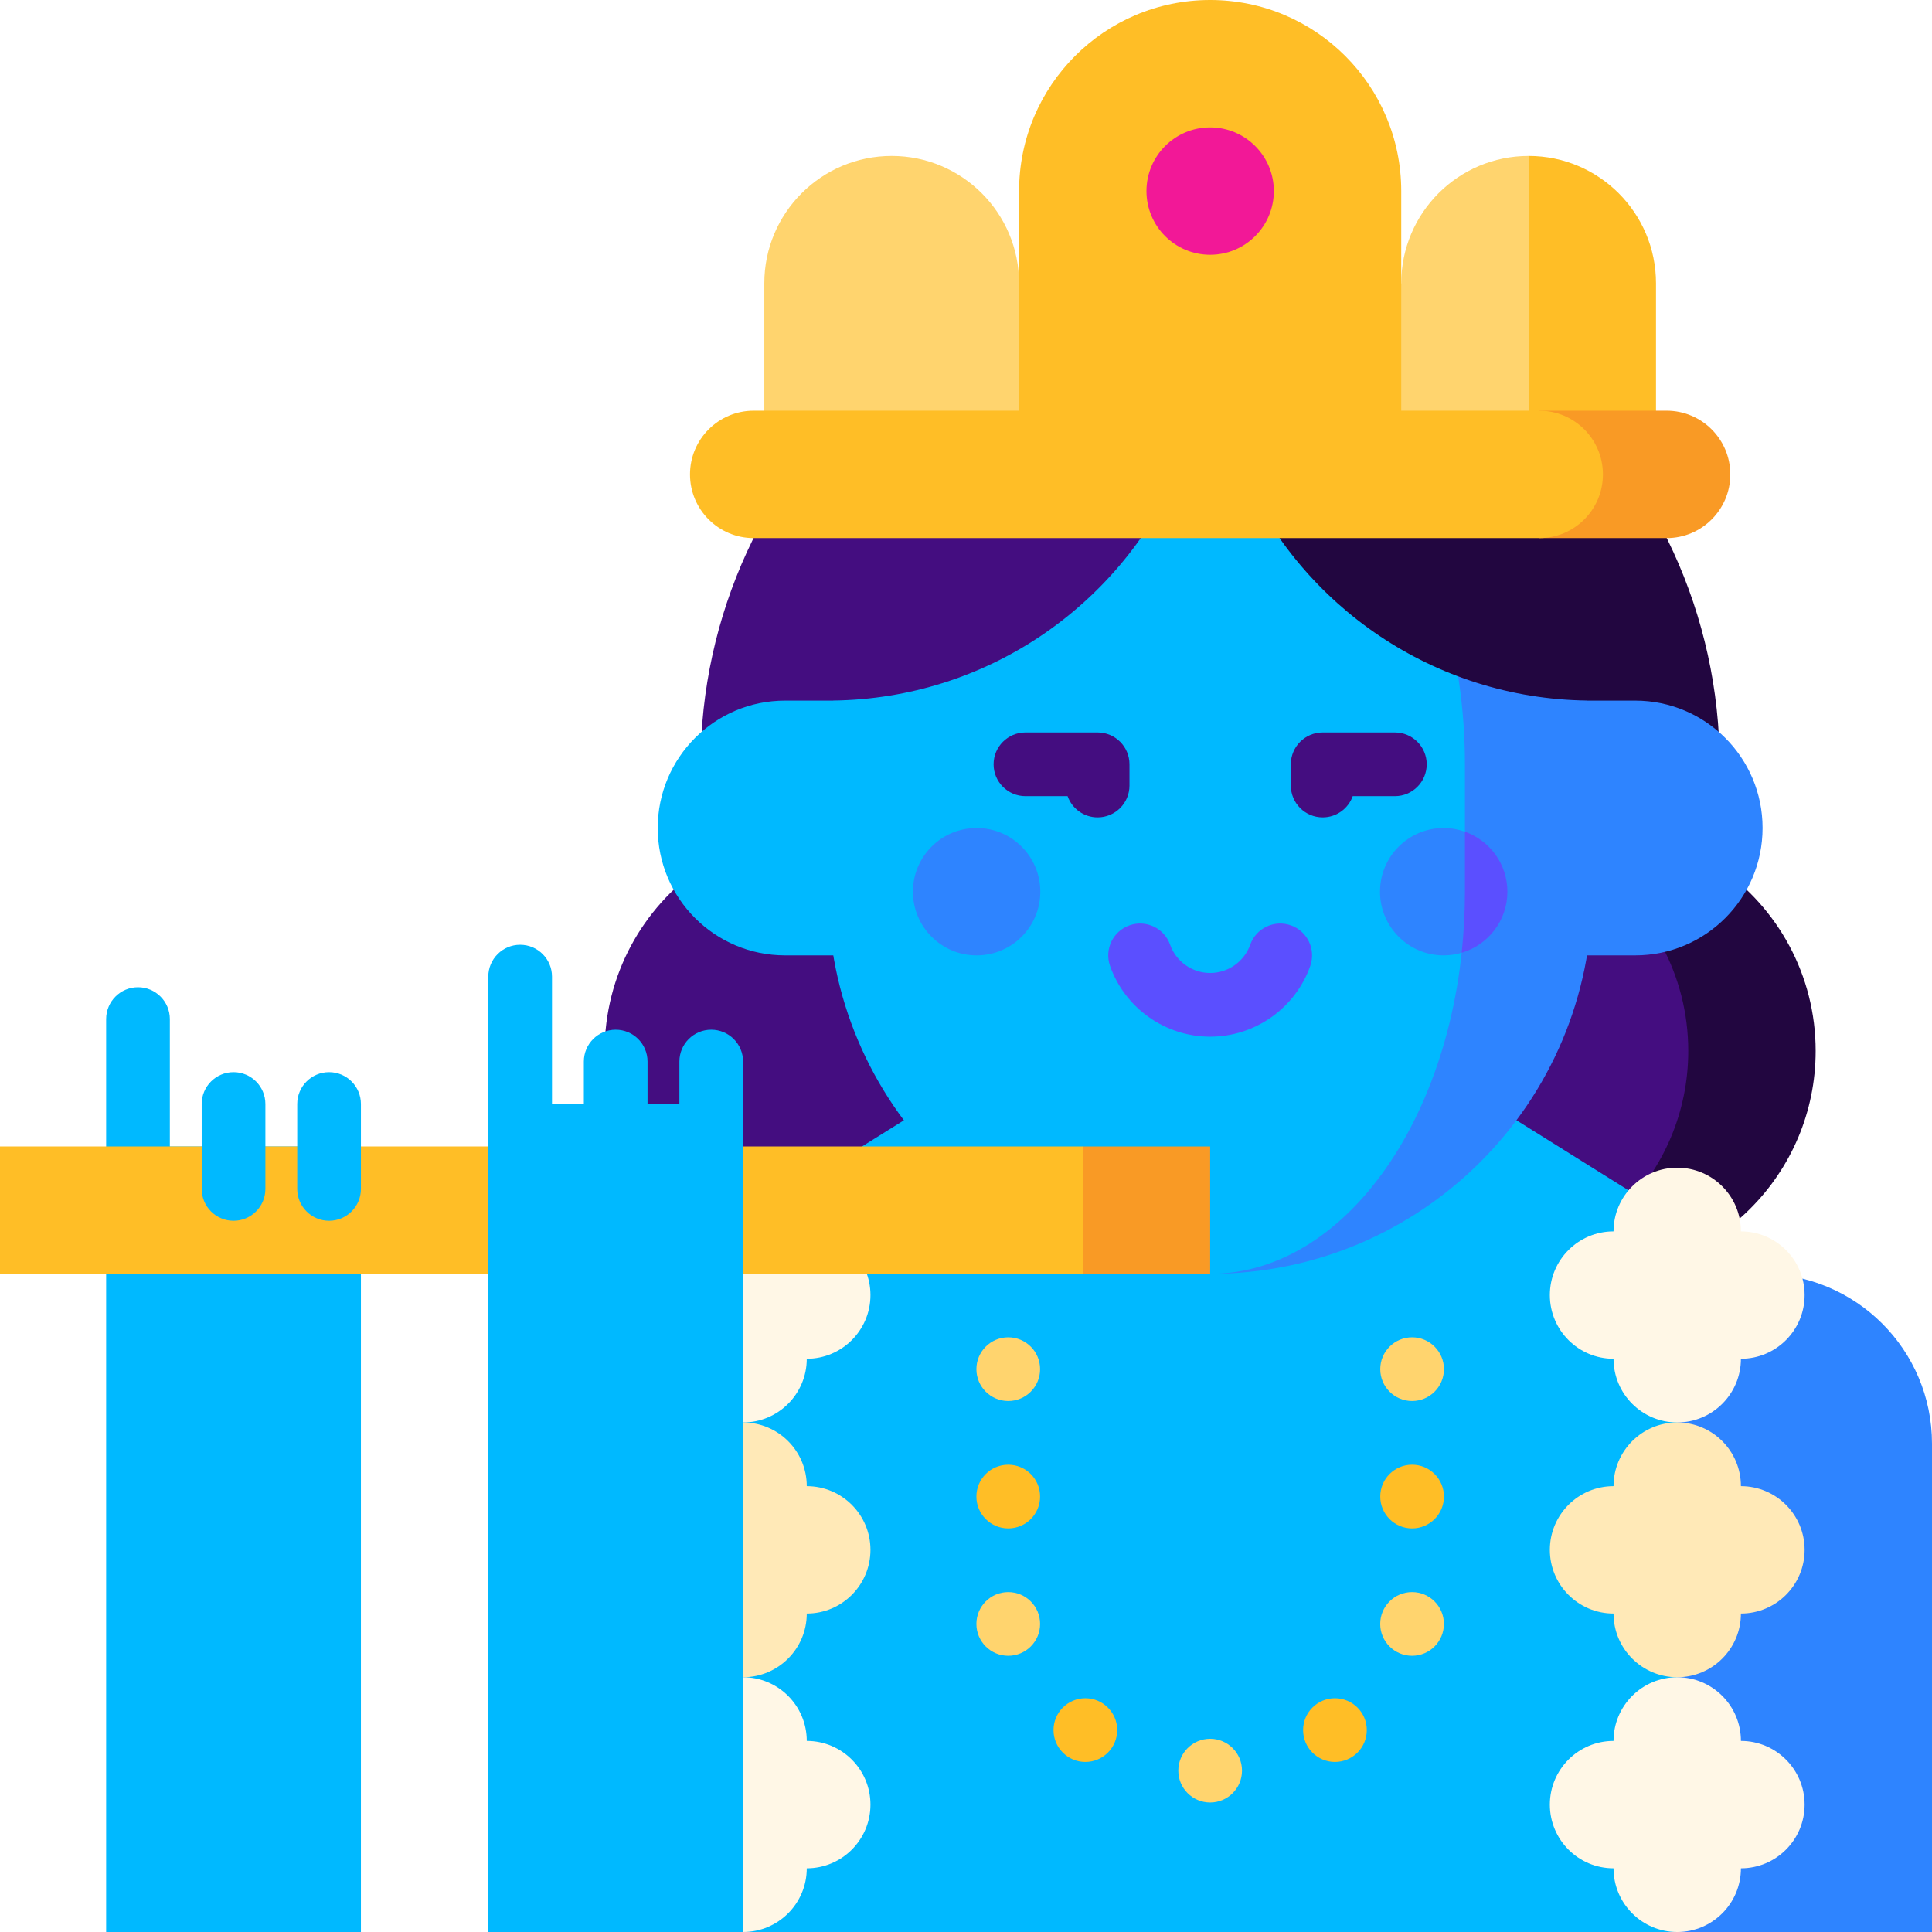 <?xml version="1.0" encoding="iso-8859-1"?>
<!-- Generator: Adobe Illustrator 19.0.0, SVG Export Plug-In . SVG Version: 6.00 Build 0)  -->
<!-- License: CC0. Made by SVG Repo: https://www.svgrepo.com/svg/260615/krishna -->
<svg version="1.1" id="Layer_1" xmlns="http://www.w3.org/2000/svg" xmlns:xlink="http://www.w3.org/1999/xlink" x="0px" y="0px"
	 viewBox="0 0 512 512" style="enable-background:new 0 0 512 512;" xml:space="preserve">
<path style="fill:#220640;" d="M455.736,229.956v-27.406c0-39.395-17.147-76.729-47.045-102.427
	c-6.123-5.264-13.931-8.158-22.006-8.158h-33.758l35.406,245.618h33.758c32.627,0,59.077-26.45,59.077-59.077
	C481.168,258.384,471.1,240.623,455.736,229.956z"/>
<path style="fill:#440D80;" d="M421.978,229.956l-47.046-129.833c-6.123-5.264-13.931-8.158-22.006-8.158h-98.206
	c-8.075,0-15.882,2.894-22.007,8.158c-29.896,25.7-47.043,63.033-47.043,102.427v27.406c-15.363,10.668-25.431,28.429-25.431,48.55
	c0,32.627,26.45,59.077,59.077,59.077h169.016c32.627,0,59.077-26.45,59.077-59.077
	C447.409,258.384,437.341,240.623,421.978,229.956z"/>
<path style="fill:#2E84FF;" d="M512,382.593c0-24.858-20.151-45.011-45.011-45.011h-33.758L444.484,512H512V382.593z"/>
<path style="fill:#00B9FF;" d="M376.988,281.319H264.461l-90.043,56.264c-24.86,0-45.011,20.153-45.011,45.011V512h315.077V337.582
	h22.505L376.988,281.319z"/>
<path style="fill:#FFD46E;" d="M236.308,41.327c-18.644,0-33.758,15.114-33.758,33.758v50.637h90.022l-22.505-50.637
	C270.066,56.44,254.951,41.327,236.308,41.327z"/>
<path style="fill:#FFBE26;" d="M438.857,75.085c0-18.645-15.115-33.758-33.758-33.758l-22.505,84.396h56.264V75.085z"/>
<path style="fill:#FFD46E;" d="M371.341,75.085l-22.505,50.637h56.264V41.327C386.455,41.327,371.341,56.44,371.341,75.085z"/>
<path style="fill:#FFBE26;" d="M320.703,0c-27.966,0-50.637,22.671-50.637,50.637s0,75.084,0,75.084h101.275c0,0,0-47.119,0-75.084
	C371.341,22.671,348.67,0,320.703,0z"/>
<circle style="fill:#F21897;" cx="320.703" cy="50.637" r="16.879"/>
<path style="fill:#00B9FF;" d="M208.063,185.67c-18.645,0-33.758,15.115-33.758,33.758c0,18.645,15.114,33.758,33.758,33.758h112.64
	V185.67H208.063z"/>
<g>
	<path style="fill:#2E84FF;" d="M433.343,185.67h-112.64v67.516h112.64c18.645,0,33.758-15.114,33.758-33.758
		C467.102,200.785,451.987,185.67,433.343,185.67z"/>
	<path style="fill:#2E84FF;" d="M420.575,185.652l-38.488-25.325l-61.362,177.256c55.923-0.011,101.253-45.35,101.253-101.275
		v-33.758C421.978,196.793,421.498,191.147,420.575,185.652z"/>
</g>
<path style="fill:#00B9FF;" d="M388.22,236.308v-33.758c0-15.071-2.198-29.37-6.134-42.223l-52.591-34.606H311.91l-91.079,59.931
	c-0.923,5.495-1.403,11.14-1.403,16.897v33.758c0,55.933,45.342,101.275,101.275,101.275
	C358.003,337.564,388.22,292.229,388.22,236.308z"/>
<path style="fill:#220640;" d="M420.575,185.652c-4.004-23.831-16.331-44.838-33.889-59.931h-57.19
	C345.127,160.65,379.963,185.1,420.575,185.652z"/>
<path style="fill:#440D80;" d="M311.912,125.721h-57.19c-17.558,15.093-29.886,36.1-33.889,59.931
	C261.444,185.1,296.279,160.65,311.912,125.721z"/>
<circle style="fill:#FFD46E;" cx="320.703" cy="469.24" r="8.44"/>
<circle style="fill:#FFBE26;" cx="353.775" cy="458.493" r="8.44"/>
<g>
	<circle style="fill:#FFD46E;" cx="374.21" cy="430.361" r="8.44"/>
	<circle style="fill:#FFD46E;" cx="267.197" cy="430.361" r="8.44"/>
</g>
<circle style="fill:#FFBE26;" cx="267.197" cy="396.603" r="8.44"/>
<circle style="fill:#FFD46E;" cx="267.197" cy="362.845" r="8.44"/>
<circle style="fill:#FFBE26;" cx="374.221" cy="396.603" r="8.44"/>
<circle style="fill:#FFD46E;" cx="374.221" cy="362.845" r="8.44"/>
<circle style="fill:#FFBE26;" cx="287.632" cy="458.493" r="8.44"/>
<circle style="fill:#2E84FF;" cx="258.813" cy="236.308" r="16.879"/>
<path style="fill:#5B4FFF;" d="M388.22,220.41l-11.679,15.889l10.817,16.195c7-2.058,12.115-8.519,12.115-16.186
	C399.473,228.962,394.771,222.729,388.22,220.41z"/>
<path style="fill:#2E84FF;" d="M388.22,220.41c-1.762-0.625-3.65-0.981-5.626-0.981c-9.322,0-16.879,7.557-16.879,16.879
	c0,9.322,7.557,16.879,16.879,16.879c1.656,0,3.252-0.249,4.764-0.693c0.564-5.271,0.862-10.677,0.862-16.186V220.41z"/>
<g>
	<path style="fill:#440D80;" d="M290.884,216.615c-3.675,0-6.801-2.348-7.959-5.626h-11.171c-4.661,0-8.44-3.779-8.44-8.44
		c0-4.661,3.779-8.44,8.44-8.44h19.13c4.661,0,8.44,3.779,8.44,8.44v5.626C299.323,212.837,295.544,216.615,290.884,216.615z"/>
	<path style="fill:#440D80;" d="M350.523,216.615c-4.661,0-8.44-3.779-8.44-8.44v-5.626c0-4.661,3.779-8.44,8.44-8.44h19.13
		c4.661,0,8.44,3.779,8.44,8.44c0,4.661-3.779,8.44-8.44,8.44h-11.171C357.324,214.267,354.198,216.615,350.523,216.615z"/>
</g>
<path style="fill:#F99A25;" d="M441.67,108.843h-33.758v33.758h33.758c9.322,0,16.879-7.557,16.879-16.879
	S450.992,108.843,441.67,108.843z"/>
<path style="fill:#FFBE26;" d="M424.791,125.722c0-9.322-7.557-16.879-16.879-16.879H199.736c-9.322,0-16.879,7.557-16.879,16.879
	s7.557,16.879,16.879,16.879h208.176C417.234,142.602,424.791,135.044,424.791,125.722z"/>
<path style="fill:#5B4FFF;" d="M320.703,274.73c-11.882,0-22.539-7.521-26.519-18.717c-1.561-4.392,0.734-9.217,5.126-10.779
	c4.391-1.561,9.217,0.733,10.779,5.126c1.593,4.481,5.859,7.491,10.615,7.491s9.022-3.01,10.615-7.491
	c1.562-4.392,6.389-6.685,10.779-5.126c4.392,1.562,6.686,6.387,5.126,10.779C343.243,267.209,332.585,274.73,320.703,274.73z"/>
<path style="fill:#FFF7E6;" d="M461.363,326.33c0-9.322-7.557-16.879-16.879-16.879c-9.322,0-16.879,7.557-16.879,16.879
	c-9.322,0-16.879,7.557-16.879,16.879s7.557,16.879,16.879,16.879c0,9.322,7.557,16.879,16.879,16.879
	c9.322,0,16.879-7.557,16.879-16.879c9.322,0,16.879-7.557,16.879-16.879S470.684,326.33,461.363,326.33z"/>
<path style="fill:#FFE9B7;" d="M461.363,393.846c0-9.322-7.557-16.879-16.879-16.879c-9.322,0-16.879,7.557-16.879,16.879
	c-9.322,0-16.879,7.557-16.879,16.879c0,9.322,7.557,16.879,16.879,16.879c0,9.322,7.557,16.879,16.879,16.879
	c9.322,0,16.879-7.557,16.879-16.879c9.322,0,16.879-7.557,16.879-16.879C478.242,401.404,470.684,393.846,461.363,393.846z"/>
<g>
	<path style="fill:#FFF7E6;" d="M461.363,461.363c0-9.322-7.557-16.879-16.879-16.879c-9.322,0-16.879,7.557-16.879,16.879
		c-9.322,0-16.879,7.557-16.879,16.879c0,9.322,7.557,16.879,16.879,16.879c0,9.322,7.557,16.879,16.879,16.879
		c9.322,0,16.879-7.557,16.879-16.879c9.322,0,16.879-7.557,16.879-16.879C478.242,468.92,470.684,461.363,461.363,461.363z"/>
	<path style="fill:#FFF7E6;" d="M213.802,326.33c0-9.322-7.557-16.879-16.879-16.879c-9.322,0-16.879,7.557-16.879,16.879
		c-9.322,0-16.879,7.557-16.879,16.879s7.557,16.879,16.879,16.879c0,9.322,7.557,16.879,16.879,16.879
		c9.322,0,16.879-7.557,16.879-16.879c9.322,0,16.879-7.557,16.879-16.879S223.124,326.33,213.802,326.33z"/>
</g>
<path style="fill:#FFE9B7;" d="M213.802,393.846c0-9.322-7.557-16.879-16.879-16.879c-9.322,0-16.879,7.557-16.879,16.879
	c-9.322,0-16.879,7.557-16.879,16.879c0,9.322,7.557,16.879,16.879,16.879c0,9.322,7.557,16.879,16.879,16.879
	c9.322,0,16.879-7.557,16.879-16.879c9.322,0,16.879-7.557,16.879-16.879C230.681,401.404,223.124,393.846,213.802,393.846z"/>
<path style="fill:#FFF7E6;" d="M213.802,461.363c0-9.322-7.557-16.879-16.879-16.879c-9.322,0-16.879,7.557-16.879,16.879
	c-9.322,0-16.879,7.557-16.879,16.879c0,9.322,7.557,16.879,16.879,16.879c0,9.322,7.557,16.879,16.879,16.879
	c9.322,0,16.879-7.557,16.879-16.879c9.322,0,16.879-7.557,16.879-16.879C230.681,468.92,223.124,461.363,213.802,461.363z"/>
<path style="fill:#00B9FF;" d="M45.011,303.824v-33.758c0-4.661-3.779-8.44-8.44-8.44s-8.44,3.779-8.44,8.44v33.758V512h67.516
	V303.824H45.011z"/>
<polygon style="fill:#F99A25;" points="286.945,303.824 264.44,320.703 286.945,337.582 320.703,337.582 320.703,303.824 "/>
<rect y="303.824" style="fill:#FFBE26;" width="286.945" height="33.758"/>
<g>
	<path style="fill:#00B9FF;" d="M188.484,272.879c-4.661,0-8.44,3.779-8.44,8.44v11.253h-8.44v-11.253c0-4.661-3.779-8.44-8.44-8.44
		s-8.44,3.779-8.44,8.44v11.253h-8.44v-33.758c0-4.661-3.779-8.44-8.44-8.44s-8.44,3.779-8.44,8.44V512h67.516V281.319
		C196.923,276.658,193.144,272.879,188.484,272.879z"/>
	<path style="fill:#00B9FF;" d="M61.89,323.517c-4.661,0-8.44-3.779-8.44-8.44v-22.505c0-4.661,3.779-8.44,8.44-8.44
		s8.44,3.779,8.44,8.44v22.505C70.33,319.738,66.551,323.517,61.89,323.517z"/>
	<path style="fill:#00B9FF;" d="M87.209,323.517c-4.661,0-8.44-3.779-8.44-8.44v-22.505c0-4.661,3.779-8.44,8.44-8.44
		c4.661,0,8.44,3.779,8.44,8.44v22.505C95.648,319.738,91.87,323.517,87.209,323.517z"/>
</g>
</svg>

